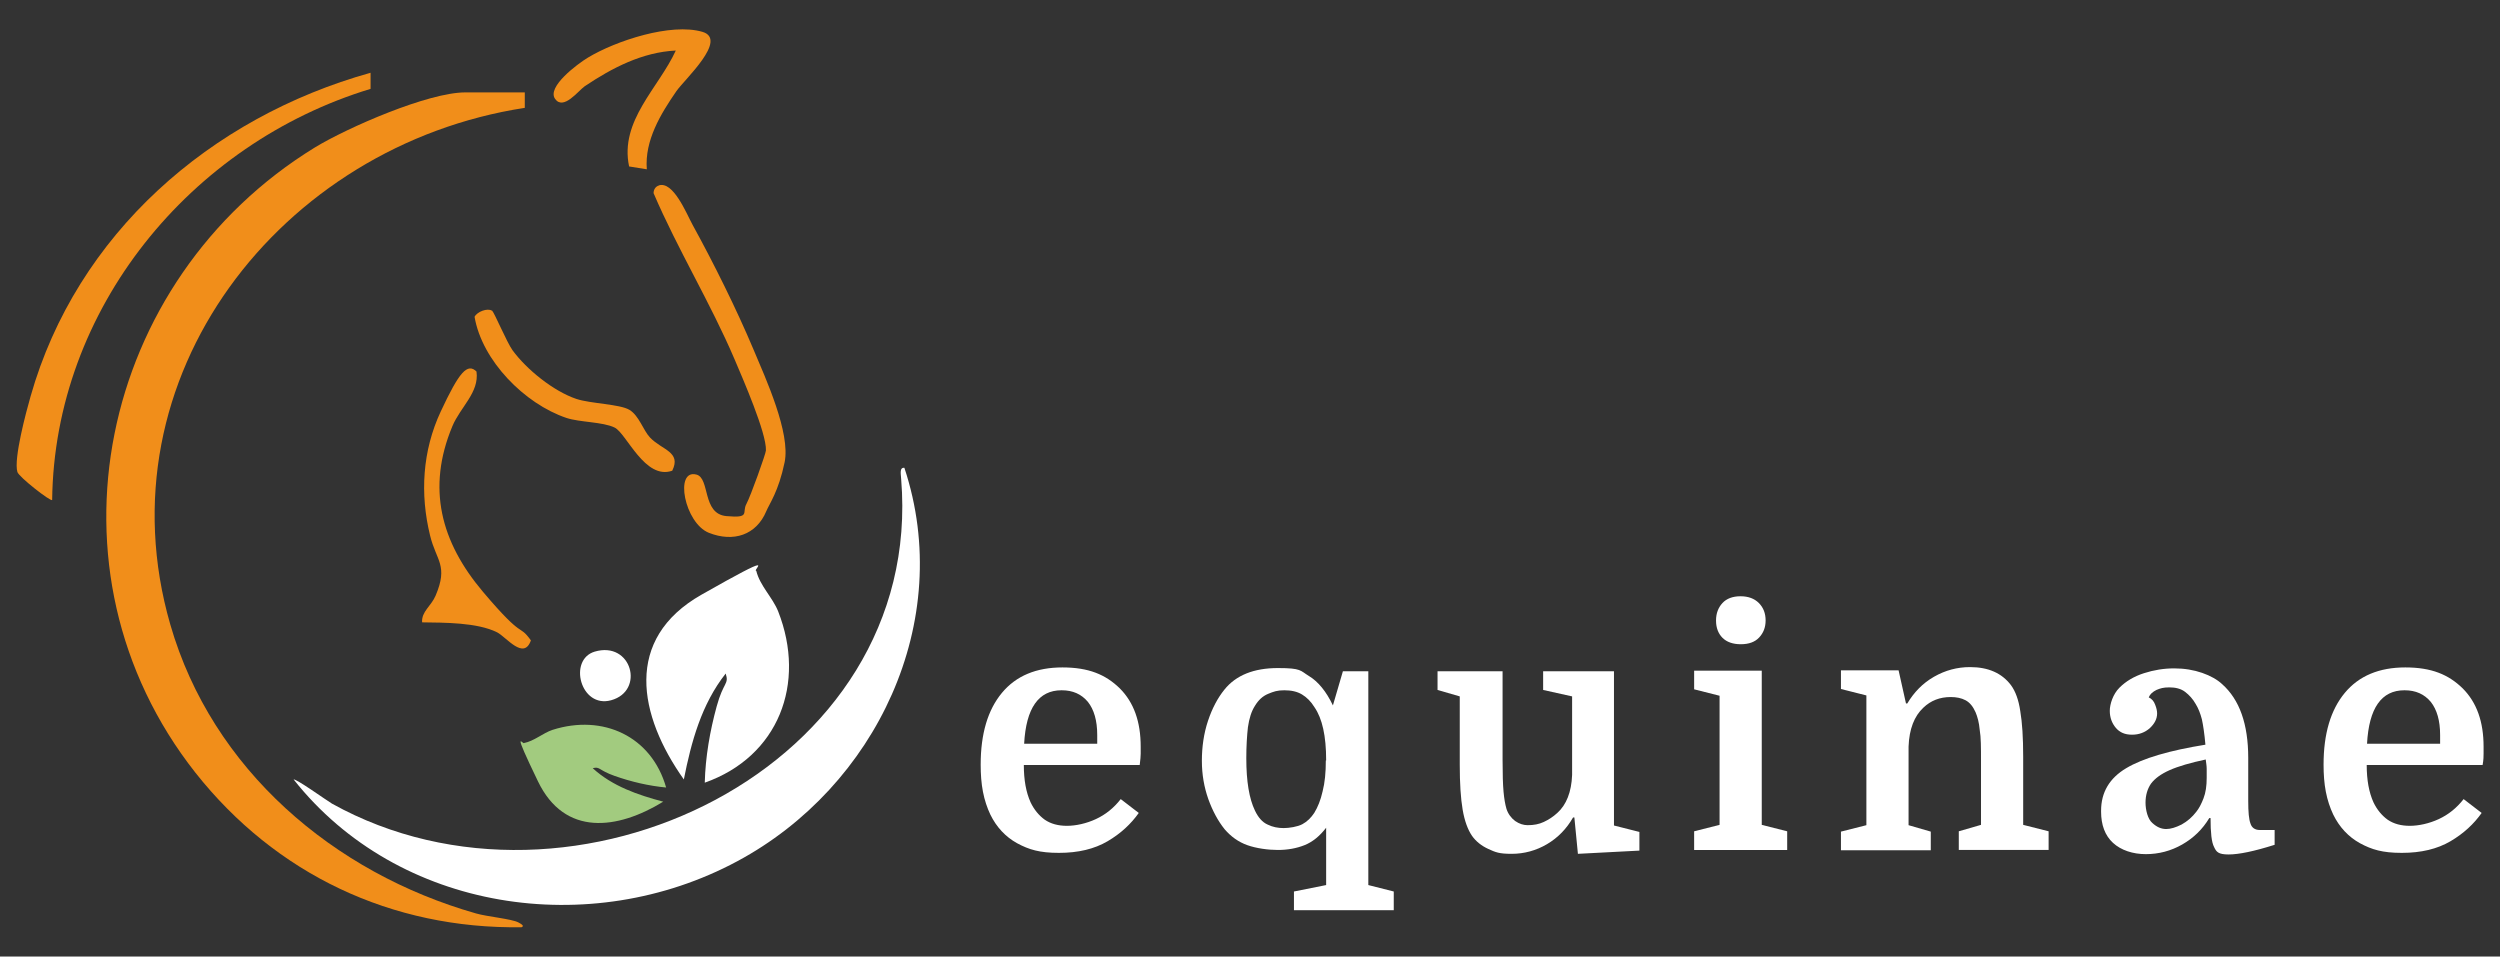 <?xml version="1.0" encoding="UTF-8"?>
<svg id="Capa_1" xmlns="http://www.w3.org/2000/svg" version="1.1" viewBox="0 0 776.5 297.1">
  <rect x="0" y="0" width="776.5" height="297.1" fill="#333333" stroke="none"/>
  <!-- Generator: Adobe Illustrator 29.0.0, SVG Export Plug-In . SVG Version: 2.1.0 Build 186)  -->
  <defs>
    <style>
      .st0 {
        fill: #a2cb7f;
      }

      .st1 {
        fill: #fff;
      }

      .st2 {
        fill: #f18e1a;
      }
    </style>
  </defs>
  <path class="st2" d="M163,28.6v4.9C87.3,45.1,30.7,117.1,52.9,194c13,45,50.7,77.1,94.9,89.7,3.4,1,11.1,1.7,13.2,2.8s1.3,1.3,1,1.5c-40.4.6-76.4-16.5-101.3-48C11.2,177.2,30.8,86.9,97.8,45.8c10.2-6.2,35.2-17.1,46.7-17.1h18.5Z"/>
  <path class="st1" d="M91.1,242.1c.6-.5,10.3,6.5,12,7.5,74.6,41.5,184.2-11.1,176.8-100.8,0-1.1-.7-3.7,1-3.5,15.8,47.7-8.8,99.1-51.9,122.2-45.6,24.5-105.3,15.7-137.8-25.4h0Z"/>
  <path class="st1" d="M234.9,177.3c1.1,4.6,5.1,8.3,6.8,12.6,8.8,22.4.1,45.1-22.8,53.2.2-8,1.6-16,3.7-23.7s3.9-6.8,2.8-10.2c-7.5,9.5-10.7,21.2-13,32.9-14.1-19.9-18.8-43.6,5.5-57.4s16.1-8,16.9-7.4h.1Z"/>
  <path class="st0" d="M162.7,230.8c3.2-.6,5.9-3.1,8.9-4.1,15.7-5,30.8,2,35.3,17.9-5.4-.5-10.9-1.8-16-3.6s-4.5-3-6.8-2.4c6.1,5.6,14,8.3,21.9,10.4-14.2,8.7-30.6,10.9-38.9-6.3s-4.7-11.4-4.3-11.9h0Z"/>
  <path class="st2" d="M115.1,22.7v4.9C59.1,44.6,16.9,96,16.2,155.3c-.4.6-10.3-7.1-10.8-8.7-1.2-4.1,2.7-18.6,4.1-23.5,14.3-50.4,55.8-86.6,105.6-100.5h0Z"/>
  <path class="st2" d="M204.6,57.6c4.5-1.5,8.6,8.7,10.5,12.2,6.6,12,13.7,26.3,19,38.9,3.7,8.8,11.5,25.8,9.6,34.9s-4.7,12.8-5.7,15.2c-3.1,7.4-10.2,9.7-17.8,6.7s-10.8-19.9-3.9-18.1c4.3,1.1,1.7,12.2,9.3,12.9s4.8-1.1,6.2-3.7,6.1-15.8,6.1-16.7c.2-5.4-7.2-22.3-9.7-28.2-7.5-17.6-17.7-34.2-25.2-51.7,0-1.1.6-2.1,1.7-2.4h-.1Z"/>
  <path class="st2" d="M148,115.4c.9,6.5-5,11-7.5,17-8,19.2-3.6,35.9,9.5,51.4s10.9,9.6,14.9,15.1c-2.2,6.3-7.6-1-10.5-2.5-6.2-3.1-16.5-3-23.3-3.1-.2-3.4,2.8-5,4.2-8.3,4-9.4.2-10.8-1.7-18.6-3.2-13-2.4-26.4,3.3-38.6s8.3-15.3,11.2-12.3h0Z"/>
  <path class="st2" d="M201,52.6l-5.6-.9c-3-14.2,9.2-24.4,14.5-36-10.4.5-19.8,5.4-28.3,11.1-2,1.4-6.6,7.6-9.2,3.9s6.9-10.8,10.2-12.8c8.6-5.2,25.8-10.9,35.6-8,8,2.4-5.6,14.8-8.1,18.4-4.9,7.1-9.9,15.3-9.2,24.3h.1Z"/>
  <path class="st2" d="M152.9,96.6c.6.4,4.5,9.7,6.3,12.2,4.4,6,12.7,12.7,19.8,15.1,4.5,1.5,13.5,1.6,16.5,3.4,3,1.8,4.3,6.4,6.4,8.6,3.7,3.9,9.8,4.4,6.9,10.3-8.5,3-14.2-11.6-17.9-13.4s-10.8-1.6-15-3c-13-4.4-26.2-17.8-28.5-31.4.8-1.6,4-2.8,5.4-1.9h.1Z"/>
  <path class="st1" d="M184.7,202.4c11.5-3.4,15.7,12.2,5.1,15.1-9.5,2.6-13.4-12.6-5.1-15.1Z"/>
  <g>
    <path class="st1" d="M353.9,237.6h-35.9c0,4.7.7,8.5,2.1,11.6,1.1,2.3,2.6,4.1,4.4,5.4,1.9,1.3,4.2,1.9,6.9,1.9s6-.7,9-2.1c3-1.4,5.5-3.4,7.7-6.2l5.6,4.3c-2.4,3.4-5.6,6.4-9.7,8.8s-9.1,3.6-15.1,3.6-9.3-1-13-3c-3.6-2-6.4-5-8.3-8.9-1-2.1-1.8-4.5-2.3-7.1s-.7-5.4-.7-8.4c0-9.6,2.2-17,6.6-22.3s10.7-7.9,18.8-7.9,13.4,2.2,17.8,6.5c4.4,4.4,6.5,10.4,6.5,18.1s0,1.5,0,2.2-.1,1.9-.3,3.5h-.1ZM329.7,214.4c-7.1,0-11,5.5-11.6,16.6h22.7v-2.7c0-4.5-1-7.9-2.9-10.3-2-2.4-4.7-3.6-8.1-3.6h-.1Z"/>
    <path class="st1" d="M411.9,274.8v-17.7c-2,2.6-4.2,4.4-6.7,5.4s-5.3,1.5-8.3,1.5-6.7-.5-9.5-1.5-5.1-2.7-7-4.9c-2.1-2.6-3.8-5.8-5.1-9.4-1.3-3.7-2-7.6-2-11.9s.6-8.5,1.9-12.4,3-7.1,5.1-9.7c3.6-4.5,9.2-6.7,16.6-6.7s6.9.8,9.7,2.5c2.8,1.7,5.3,4.7,7.4,9.1l3.1-10.6h7.9v66.4l7.9,2v5.8h-31v-5.8l10-2h0ZM411.9,236.1c0-7.5-1.2-12.9-3.6-16.4-1.1-1.8-2.4-3.1-3.9-4s-3.3-1.3-5.5-1.3-3.3.4-5,1.1c-1.7.7-3,1.9-4.1,3.7-1.1,1.7-1.8,3.9-2.2,6.7-.3,2.7-.5,5.9-.5,9.6,0,7.2.9,12.6,2.7,16.3,1,2.1,2.3,3.6,3.9,4.3,1.6.8,3.3,1.1,5,1.1s4.3-.4,5.8-1.2c1.5-.8,2.7-2,3.7-3.5,1.1-1.8,2-4,2.6-6.7.7-2.7,1-5.9,1-9.6h.1Z"/>
    <path class="st1" d="M466.7,208.4v27.6c0,4.4.1,7.7.3,9.9.2,2.2.5,3.9.9,5.3.5,1.6,1.5,2.9,2.7,3.8,1.3.9,2.6,1.3,3.9,1.3,1.9,0,3.5-.3,5-1s2.9-1.6,4.2-2.8c2.8-2.5,4.4-6.5,4.6-11.8v-24.4l-9-2v-5.8h22v47.9l7.9,2v5.8l-19.1,1-1.1-11.3h-.4c-2,3.5-4.7,6.3-8.1,8.3s-7.1,3-11,3-5-.5-7.2-1.5-3.9-2.4-5.1-4.1c-1.3-1.9-2.3-4.6-2.9-8.1s-.9-8.2-.9-14v-21.2l-6.9-2v-5.8h20.2Z"/>
    <path class="st1" d="M534.1,216.1l-7.9-2v-5.8h21v47.9l7.9,2v5.8h-28.9v-5.8l7.9-2v-40.2h0ZM533,192.7c0-2.2.7-4,2-5.4s3.2-2.1,5.6-2.1,4.3.7,5.7,2.1c1.4,1.4,2.1,3.2,2.1,5.4s-.7,3.9-2,5.3c-1.3,1.4-3.2,2.1-5.7,2.1s-4.4-.7-5.7-2-2-3.1-2-5.3h0Z"/>
    <path class="st1" d="M579.7,256.2v-40.2l-7.9-2v-5.8h17.9l2.3,10.3h.4c2.1-3.5,4.8-6.3,8.3-8.3s7.2-3,11.2-3c5.7,0,9.9,1.9,12.7,5.6,1.4,1.9,2.4,4.6,2.9,8.1.6,3.5.9,8.2.9,14.1v21.2l7.9,2v5.8h-27.9v-5.8l6.9-2v-19.9c0-4.1,0-7.3-.4-9.6-.2-2.3-.7-4.1-1.3-5.5-.8-1.8-1.8-3-3.1-3.7s-2.9-1-4.6-1c-3.4,0-6.2,1.1-8.5,3.3-2.8,2.6-4.4,6.6-4.6,12.1v24.4l6.9,2v5.8h-27.9v-5.8l7.9-2h0Z"/>
    <path class="st1" d="M652.6,251.8c0-5.7,2.6-10.1,7.8-13.2,5.2-3.1,13.4-5.5,24.6-7.3-.3-3.4-.7-6.1-1.1-7.9-.5-1.9-1.1-3.4-1.9-4.7-.9-1.6-2-2.8-3.3-3.8s-3-1.4-4.9-1.4-2.8.3-4,.8c-1.2.6-2,1.3-2.4,2.3,1,.5,1.6,1.2,2,2.3.4,1,.6,1.9.6,2.7,0,1.7-.8,3.2-2.3,4.6-1.5,1.3-3.3,2-5.5,2s-3.8-.7-5-2.1c-1.2-1.4-1.9-3.2-1.9-5.3s1-5.2,3-7.2,4.5-3.5,7.6-4.5,6.2-1.5,9.4-1.5,6.1.5,8.7,1.4c2.6.9,4.7,2.1,6.2,3.5,5.4,4.8,8.1,12.4,8.1,22.9v13.4c0,3.4.2,5.7.7,7,.4,1.3,1.4,2,2.9,2h4.6v4.6c-6.3,2-11.1,3-14.3,3s-3.8-.8-4.5-2.3c-.8-1.5-1.1-4.5-1.1-9h-.4c-2.1,3.5-4.9,6.2-8.4,8.2s-7.3,3-11.3,3-7.7-1.2-10.2-3.5-3.7-5.6-3.7-9.7v-.3h0ZM672.8,257.5c1.4,0,3-.5,4.8-1.4,1.8-1,3.3-2.3,4.6-4,.8-1,1.5-2.3,2.2-4.1s1-3.9,1-6.4v-2.8c0-1-.2-2-.3-2.9-4.7,1-8.5,2.1-11.2,3.3s-4.6,2.6-5.8,4.2c-1.1,1.6-1.7,3.6-1.7,5.9s.7,5.1,2.1,6.3c1.4,1.3,2.8,1.9,4.4,1.9h0Z"/>
    <path class="st1" d="M771,237.6h-35.9c0,4.7.7,8.5,2.1,11.6,1.1,2.3,2.6,4.1,4.4,5.4,1.9,1.3,4.2,1.9,6.9,1.9s6-.7,9-2.1c3-1.4,5.5-3.4,7.7-6.2l5.6,4.3c-2.4,3.4-5.6,6.4-9.7,8.8-4.1,2.4-9.1,3.6-15.1,3.6s-9.3-1-13-3c-3.6-2-6.4-5-8.3-8.9-1-2.1-1.8-4.5-2.3-7.1s-.7-5.4-.7-8.4c0-9.6,2.2-17,6.6-22.3s10.7-7.9,18.8-7.9,13.4,2.2,17.8,6.5c4.4,4.4,6.5,10.4,6.5,18.1s0,1.5,0,2.2,0,1.9-.3,3.5h0ZM746.8,214.4c-7.1,0-11,5.5-11.6,16.6h22.7v-2.7c0-4.5-1-7.9-2.9-10.3-2-2.4-4.7-3.6-8.1-3.6h-.1Z"/>
  </g>
</svg>
